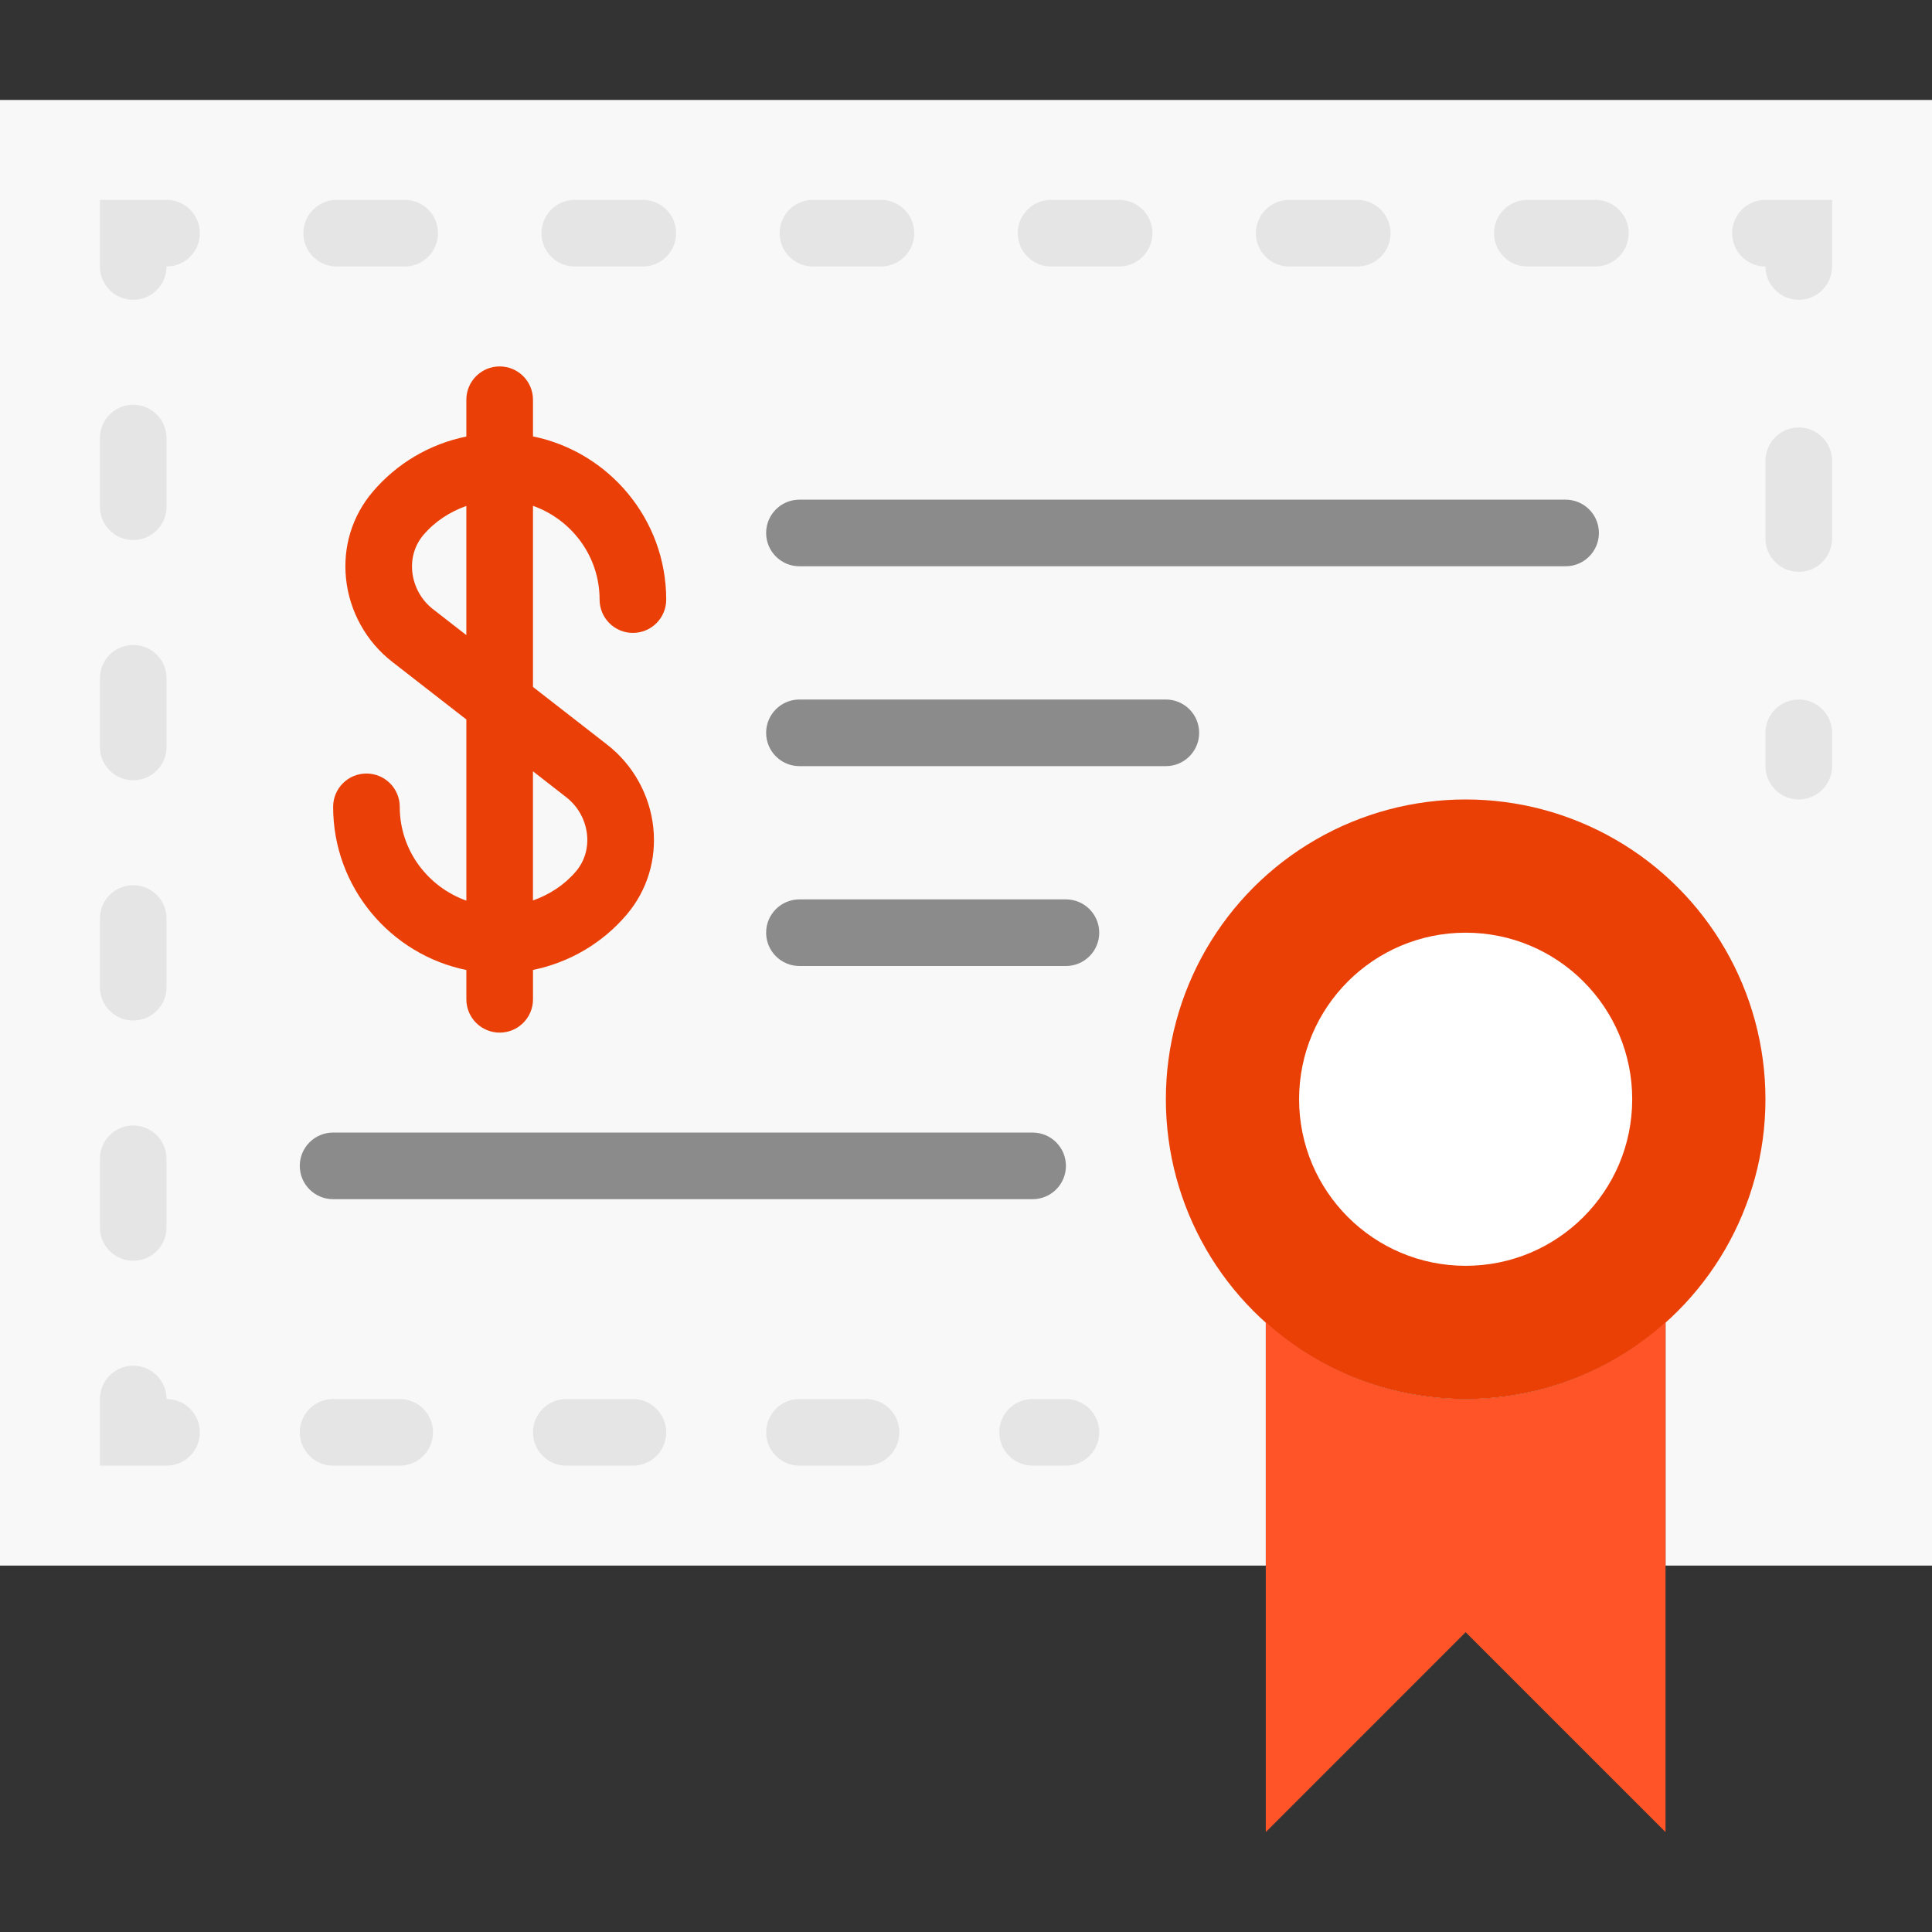 <?xml version="1.0" encoding="utf-8"?>
<!-- Generator: Adobe Illustrator 16.0.4, SVG Export Plug-In . SVG Version: 6.00 Build 0)  -->
<!DOCTYPE svg PUBLIC "-//W3C//DTD SVG 1.1//EN" "http://www.w3.org/Graphics/SVG/1.1/DTD/svg11.dtd">
<svg version="1.1" id="Isolation_Mode" xmlns="http://www.w3.org/2000/svg" xmlns:xlink="http://www.w3.org/1999/xlink" x="0px"
	 y="0px" width="100px" height="100px" viewBox="0 0 100 100" enable-background="new 0 0 100 100" xml:space="preserve">
<rect x="0" y="0" width="100" height="100" fill="#333333" stroke="none"/>
<g>
	<path fill="#F8F8F8" d="M0,5.172v75.863h65.518V68.439c2.746,2.464,6.365,3.975,10.345,3.975s7.599-1.511,10.345-3.975v12.596H100
		V5.172H0z"/>
	<circle fill="#EA4006" cx="75.862" cy="56.897" r="15.517"/>
	<path fill="#FF5427" d="M75.862,72.414c-3.979,0-7.599-1.511-10.345-3.975v26.389l10.345-10.346l10.345,10.346V68.439
		C83.461,70.903,79.842,72.414,75.862,72.414z"/>
	<g>
		<path fill="#E5E5E5" d="M93.104,41.379c-0.951,0-1.725-0.771-1.725-1.724v-1.724c0-0.954,0.773-1.724,1.725-1.724
			s1.725,0.771,1.725,1.724v1.724C94.828,40.608,94.055,41.379,93.104,41.379z"/>
		<path fill="#E5E5E5" d="M93.104,29.598c-0.951,0-1.725-0.771-1.725-1.724v-4.022c0-0.953,0.773-1.724,1.725-1.724
			s1.725,0.771,1.725,1.724v4.022C94.828,28.828,94.055,29.598,93.104,29.598z"/>
		<path fill="#E5E5E5" d="M93.104,15.517c-0.951,0-1.725-0.771-1.725-1.724c-0.951,0-1.724-0.771-1.724-1.724
			c0-0.953,0.772-1.724,1.724-1.724h3.449v3.448C94.828,14.747,94.055,15.517,93.104,15.517z"/>
		<path fill="#E5E5E5" d="M82.576,13.793h-3.521c-0.951,0-1.724-0.771-1.724-1.724c0-0.953,0.772-1.724,1.724-1.724h3.521
			c0.951,0,1.724,0.771,1.724,1.724C84.3,13.022,83.527,13.793,82.576,13.793z M70.25,13.793h-3.521
			c-0.952,0-1.724-0.771-1.724-1.724c0-0.953,0.771-1.724,1.724-1.724h3.521c0.951,0,1.725,0.771,1.725,1.724
			C71.975,13.022,71.201,13.793,70.25,13.793z M57.924,13.793h-3.521c-0.952,0-1.724-0.771-1.724-1.724
			c0-0.953,0.771-1.724,1.724-1.724h3.521c0.952,0,1.725,0.771,1.725,1.724C59.648,13.022,58.876,13.793,57.924,13.793z
			 M45.598,13.793h-3.521c-0.952,0-1.724-0.771-1.724-1.724c0-0.953,0.772-1.724,1.724-1.724h3.521c0.952,0,1.724,0.771,1.724,1.724
			C47.322,13.022,46.55,13.793,45.598,13.793z M33.272,13.793h-3.521c-0.952,0-1.725-0.771-1.725-1.724
			c0-0.953,0.772-1.724,1.725-1.724h3.521c0.952,0,1.724,0.771,1.724,1.724C34.997,13.022,34.224,13.793,33.272,13.793z
			 M20.947,13.793h-3.521c-0.952,0-1.724-0.771-1.724-1.724c0-0.953,0.772-1.724,1.724-1.724h3.521c0.952,0,1.724,0.771,1.724,1.724
			C22.671,13.022,21.898,13.793,20.947,13.793z"/>
		<path fill="#E5E5E5" d="M6.896,15.517c-0.952,0-1.724-0.771-1.724-1.724v-3.448h3.448c0.952,0,1.724,0.771,1.724,1.724
			c0,0.954-0.772,1.724-1.724,1.724C8.621,14.747,7.848,15.517,6.896,15.517z"/>
		<path fill="#E5E5E5" d="M6.896,65.257c-0.952,0-1.724-0.771-1.724-1.724v-3.554c0-0.954,0.772-1.724,1.724-1.724
			s1.724,0.77,1.724,1.724v3.554C8.621,64.484,7.848,65.257,6.896,65.257z M6.896,52.82c-0.952,0-1.724-0.771-1.724-1.724v-3.554
			c0-0.953,0.772-1.724,1.724-1.724s1.724,0.771,1.724,1.724v3.554C8.621,52.049,7.848,52.82,6.896,52.82z M6.896,40.386
			c-0.952,0-1.724-0.771-1.724-1.724v-3.554c0-0.953,0.772-1.724,1.724-1.724s1.724,0.771,1.724,1.724v3.554
			C8.621,39.616,7.848,40.386,6.896,40.386z M6.896,27.952c-0.952,0-1.724-0.771-1.724-1.724v-3.553
			c0-0.954,0.772-1.724,1.724-1.724s1.724,0.771,1.724,1.724v3.553C8.621,27.181,7.848,27.952,6.896,27.952z"/>
		<path fill="#E5E5E5" d="M8.621,75.862H5.172v-3.448c0-0.953,0.772-1.725,1.724-1.725s1.724,0.771,1.724,1.725
			c0.952,0,1.724,0.771,1.724,1.724C10.345,75.092,9.572,75.862,8.621,75.862z"/>
		<path fill="#E5E5E5" d="M44.828,75.862h-3.448c-0.952,0-1.724-0.771-1.724-1.725c0-0.953,0.772-1.724,1.724-1.724h3.448
			c0.952,0,1.724,0.771,1.724,1.724C46.552,75.092,45.779,75.862,44.828,75.862z M32.759,75.862h-3.448
			c-0.952,0-1.724-0.771-1.724-1.725c0-0.953,0.772-1.724,1.724-1.724h3.448c0.952,0,1.724,0.771,1.724,1.724
			C34.483,75.092,33.71,75.862,32.759,75.862z M20.689,75.862h-3.448c-0.952,0-1.724-0.771-1.724-1.725
			c0-0.953,0.772-1.724,1.724-1.724h3.448c0.952,0,1.724,0.771,1.724,1.724C22.414,75.092,21.642,75.862,20.689,75.862z"/>
		<path fill="#E5E5E5" d="M55.172,75.862h-1.724c-0.952,0-1.724-0.771-1.724-1.725c0-0.953,0.771-1.724,1.724-1.724h1.724
			c0.952,0,1.725,0.771,1.725,1.724C56.896,75.092,56.124,75.862,55.172,75.862z"/>
	</g>
	<path fill="#EA4007" d="M31.035,31.035c0,0.953,0.772,1.724,1.724,1.724s1.724-0.771,1.724-1.724c0-4.162-2.967-7.645-6.896-8.447
		v-1.898c0-0.953-0.772-1.724-1.724-1.724c-0.952,0-1.725,0.771-1.725,1.724v1.904c-1.881,0.383-3.595,1.381-4.858,2.875
		c-1.053,1.245-1.542,2.838-1.369,4.488c0.176,1.688,1.045,3.253,2.385,4.295l3.843,2.989v9.376
		c-2.001-0.714-3.448-2.61-3.448-4.855c0-0.954-0.772-1.724-1.724-1.724s-1.724,0.771-1.724,1.724c0,4.162,2.967,7.645,6.896,8.446
		v1.516c0,0.953,0.772,1.724,1.725,1.724c0.952,0,1.724-0.771,1.724-1.724v-1.521c1.881-0.383,3.595-1.381,4.86-2.876
		c1.053-1.249,1.54-2.841,1.367-4.491c-0.178-1.687-1.045-3.25-2.385-4.29l-3.843-2.99v-9.375
		C29.588,26.893,31.035,28.79,31.035,31.035z M29.312,41.267c0.602,0.467,0.993,1.172,1.072,1.928
		c0.074,0.707-0.129,1.384-0.57,1.905c-0.6,0.708-1.376,1.205-2.228,1.508v-6.686L29.312,41.267z M22.412,31.531
		c-0.604-0.469-0.993-1.174-1.072-1.931c-0.073-0.705,0.129-1.381,0.57-1.903c0.6-0.709,1.376-1.206,2.228-1.509v6.685
		L22.412,31.531z"/>
	<g>
		<path fill="#8B8B8B" d="M81.035,25.862H41.379c-0.952,0-1.724,0.771-1.724,1.724c0,0.953,0.772,1.724,1.724,1.724h39.656
			c0.951,0,1.724-0.771,1.724-1.724C82.759,26.633,81.986,25.862,81.035,25.862z"/>
		<path fill="#8B8B8B" d="M60.345,36.207H41.379c-0.952,0-1.724,0.771-1.724,1.724c0,0.953,0.772,1.724,1.724,1.724h18.965
			c0.952,0,1.724-0.771,1.724-1.724C62.068,36.978,61.297,36.207,60.345,36.207z"/>
		<path fill="#8B8B8B" d="M55.172,46.552H41.379c-0.952,0-1.724,0.771-1.724,1.724S40.428,50,41.379,50h13.792
			c0.952,0,1.725-0.771,1.725-1.724S56.124,46.552,55.172,46.552z"/>
		<path fill="#8B8B8B" d="M53.448,58.621H17.241c-0.952,0-1.724,0.771-1.724,1.724c0,0.954,0.772,1.724,1.724,1.724h36.207
			c0.952,0,1.724-0.77,1.724-1.724C55.172,59.392,54.4,58.621,53.448,58.621z"/>
	</g>
	<circle fill="#FFFFFF" cx="75.862" cy="56.897" r="8.621"/>
</g>
</svg>
